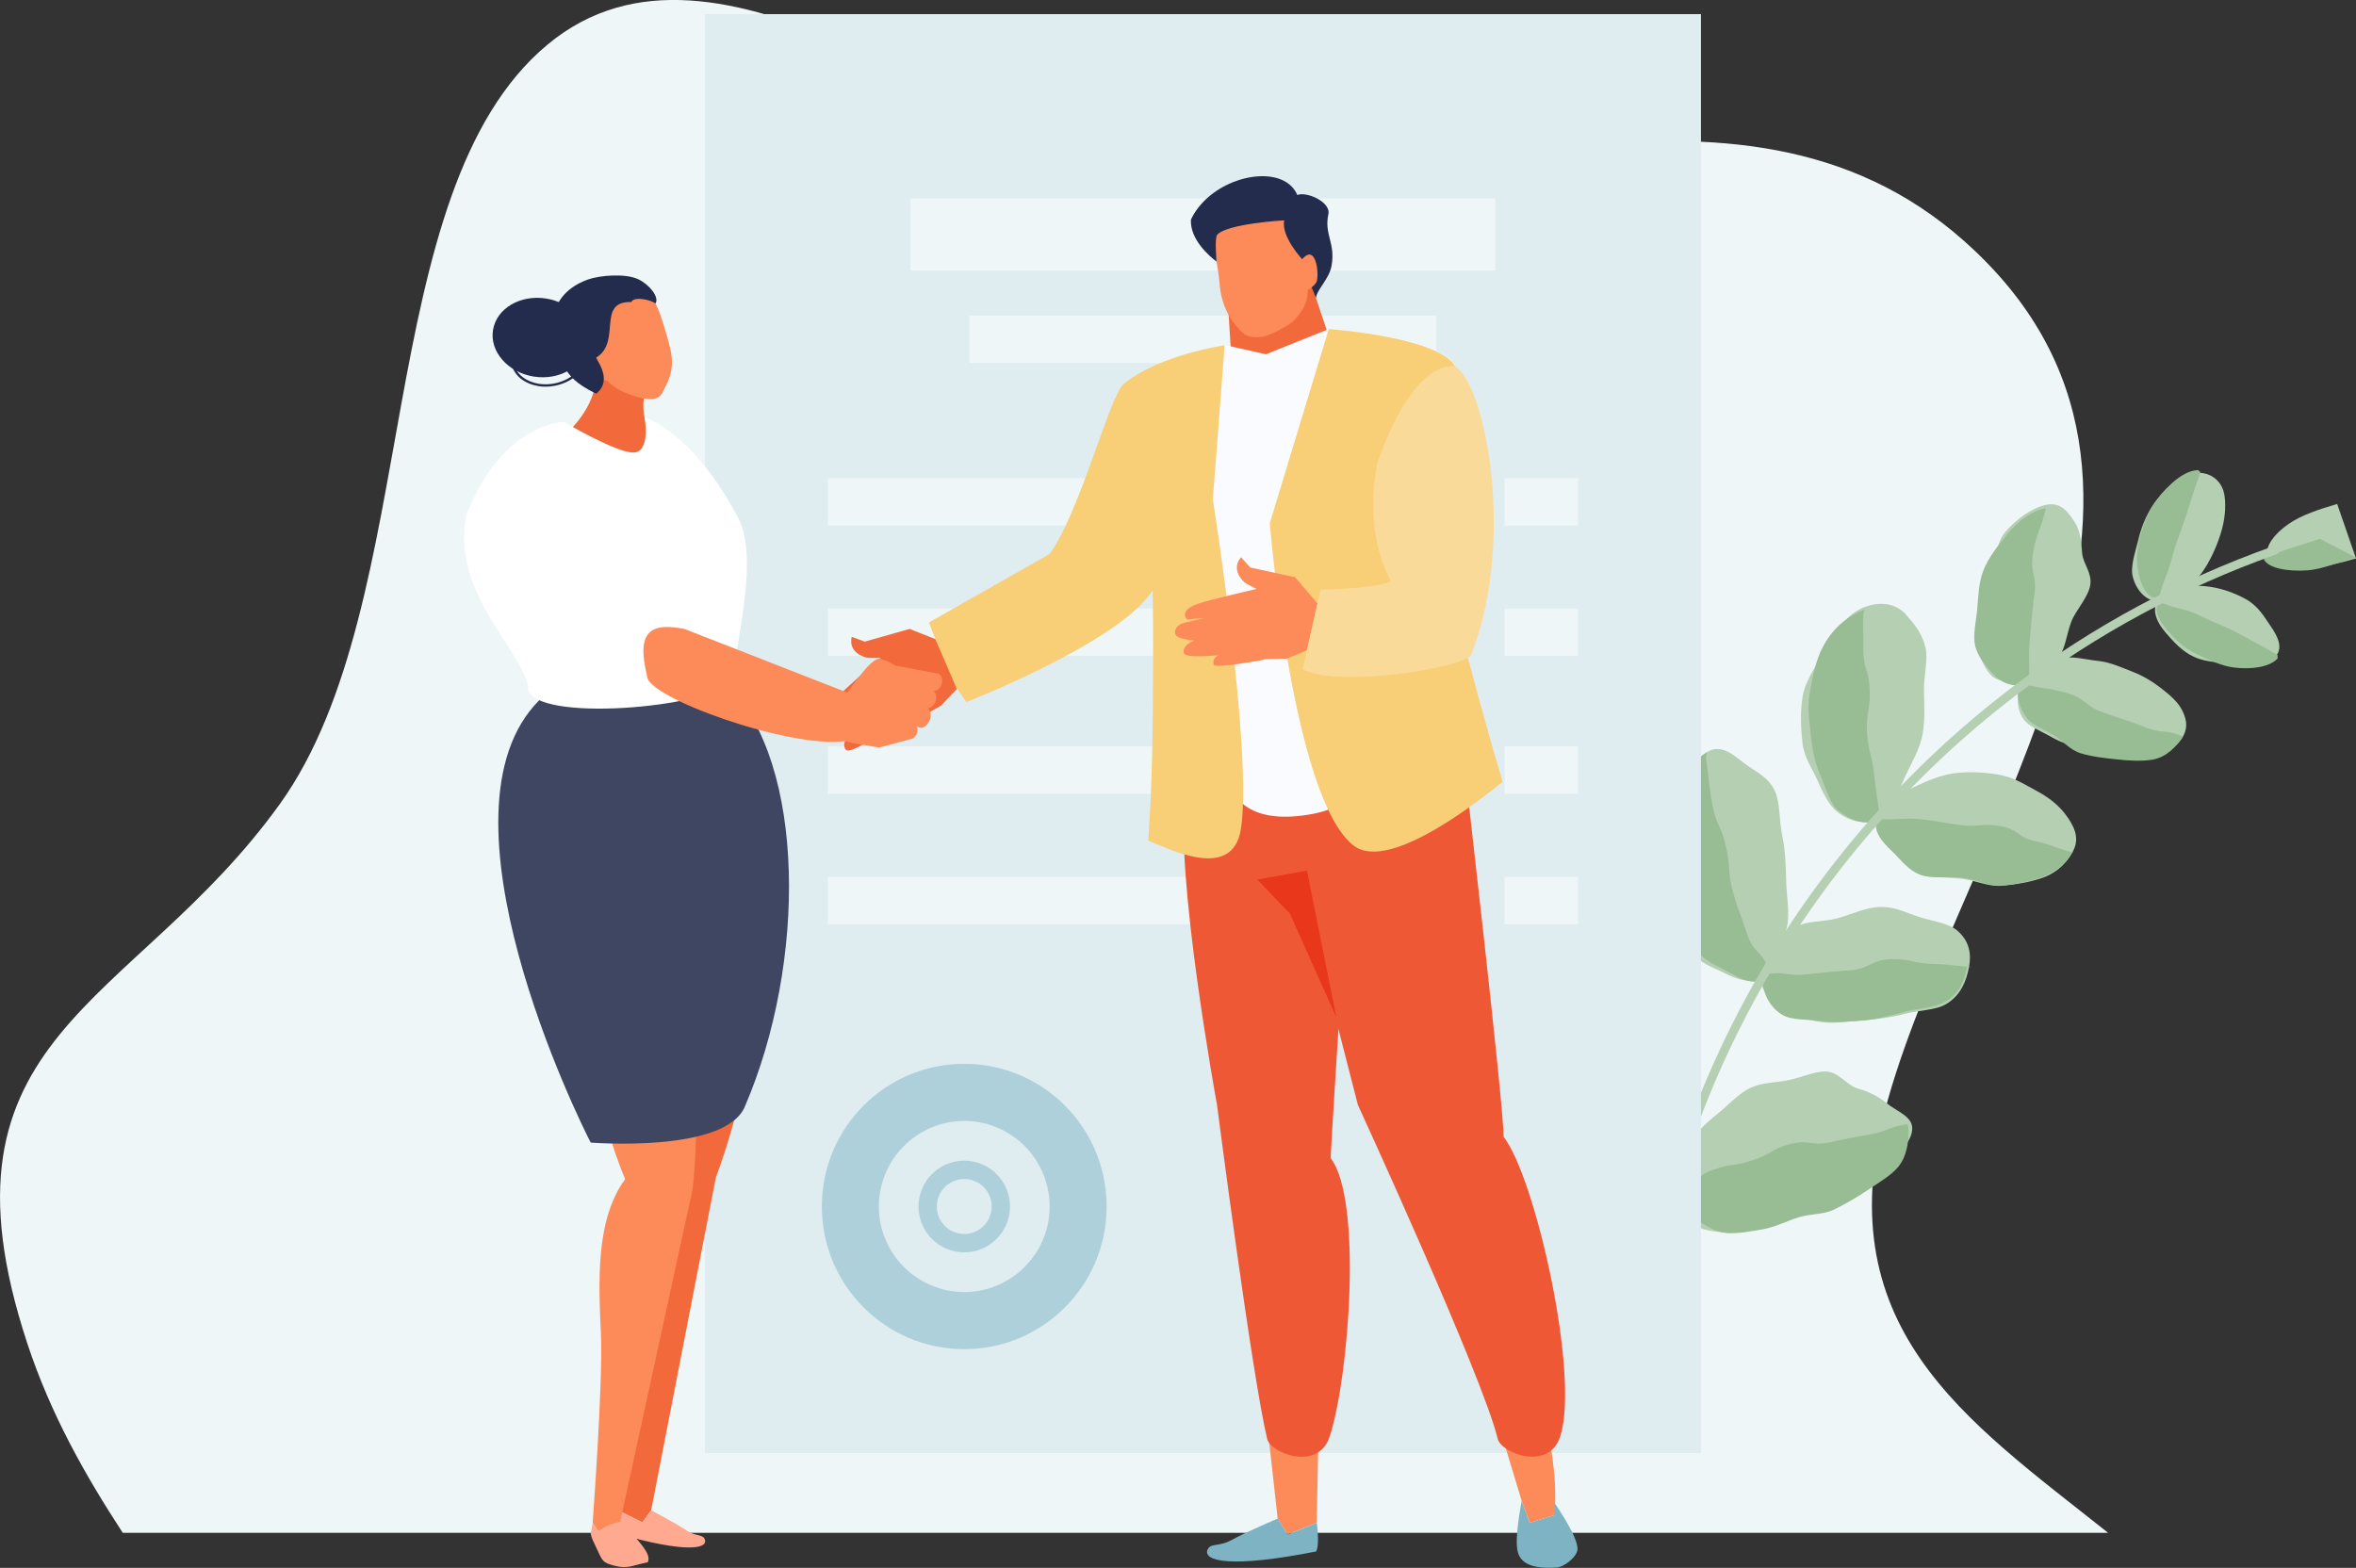 <svg width="296" height="197" viewBox="0 0 296 197" fill="none" xmlns="http://www.w3.org/2000/svg">
<rect x="0" y="0" width="296" height="197" fill="#333333" stroke="none"/>
<g clip-path="url(#clip0_274_806)">
<path d="M15.422 192.594H264.854C246.923 178.328 229.084 166.718 237.198 138.134C246.805 104.296 281.224 60.832 246.746 30.265C217.949 4.733 177.347 26.927 145.126 21.883C122.606 18.36 90.435 -12.392 68.787 5.607C46.485 24.144 53.306 75.755 35.174 101.001C16.706 126.718 -9.414 129.795 3.424 168.778C6.385 177.773 10.791 185.499 15.422 192.594Z" fill="#EFF6F8"/>
<path d="M275.652 82.54C274.033 81.775 272.993 80.522 272.12 79.53C270.836 78.067 270.24 76.411 271.272 75.183C272.296 73.965 274.721 73.418 277.129 73.662C278.765 73.822 280.527 74.385 282.122 75.259C283.716 76.133 284.454 77.487 285.21 78.572C286.325 80.16 286.837 81.505 285.83 82.565C284.832 83.641 283.061 83.716 280.813 83.422C279.286 83.221 277.272 83.296 275.652 82.531V82.54Z" fill="#B5CFB2"/>
<path d="M286.149 82.758C286.149 82.758 286.149 82.321 286.149 82.313C283.867 80.968 283.825 81.01 281.484 79.723C279.109 78.462 278.975 78.614 276.55 77.428C274.1 76.26 273.739 76.68 271.231 75.596C271.231 75.596 271.466 75.259 271.457 75.259C270.425 76.478 271.13 77.849 272.405 79.32C273.278 80.312 274.327 81.405 275.938 82.17C277.557 82.943 279.109 83.675 280.637 83.868C282.877 84.154 285.134 83.818 286.141 82.75L286.149 82.758Z" fill="#98BC93"/>
<path d="M296 70.165C293.818 70.803 291.746 71.274 289.984 71.409C287.4 71.602 285.436 71.173 284.941 70.055C284.446 68.945 285.461 67.239 287.668 65.743C289.162 64.725 291.326 64.002 293.634 63.321" fill="#B5CFB2"/>
<path d="M291.461 67.693C288.171 68.803 288.121 68.685 284.899 69.921C284.899 69.921 284.412 70.249 284.412 70.257C284.916 71.367 287.357 71.854 289.942 71.661C291.696 71.526 293.76 70.677 295.941 70.03" fill="#98BC93"/>
<path d="M261.69 94.158C260.247 93.712 258.879 93.267 257.772 92.628C256.446 91.863 254.927 91.325 254.248 90.383C253.308 89.088 253.283 87.214 254.055 85.885C254.827 84.566 256.765 83.212 258.821 82.724C260.306 82.371 261.925 82.867 263.662 83.052C265.114 83.212 266.398 83.809 267.832 84.364C269.267 84.918 270.391 85.616 271.407 86.39C272.623 87.323 273.588 88.164 274.125 89.181C274.864 90.602 274.847 91.686 274.092 92.821C273.337 93.956 272.237 94.452 270.391 94.746C269.057 94.965 267.547 95.276 265.902 95.091C264.535 94.931 263.125 94.603 261.682 94.149L261.69 94.158Z" fill="#B5CFB2"/>
<path d="M274.26 92.561C271.885 91.501 271.818 92.317 269.393 91.333C266.943 90.375 266.884 90.467 264.384 89.576C261.858 88.727 262.362 87.92 259.794 87.113C257.201 86.348 257.017 86.659 254.382 85.978C254.382 85.986 253.887 85.844 253.879 85.852C253.107 87.18 253.669 88.836 254.6 90.139C255.271 91.081 256.681 91.594 258.007 92.359C259.114 92.998 259.987 94.217 261.43 94.654C262.873 95.091 264.451 95.251 265.819 95.402C267.455 95.587 269.083 95.671 270.417 95.453C272.246 95.15 273.504 93.696 274.268 92.561H274.26Z" fill="#98BC93"/>
<path d="M246.47 110.425C244.716 110.223 242.929 110.316 241.511 109.837C239.807 109.265 238.826 107.928 237.827 106.987C236.451 105.692 235.218 104.465 235.788 102.758C236.359 101.051 238.356 99.858 240.588 98.832C242.19 98.092 244.078 97.243 246.117 97.092C247.82 96.966 249.633 97.041 251.395 97.394C253.157 97.747 254.508 98.647 255.834 99.353C257.419 100.194 258.594 101.161 259.433 102.245C260.591 103.742 261.204 105.154 260.608 106.6C260.012 108.046 258.644 109.576 256.648 110.282C255.204 110.795 253.3 111.156 251.403 111.299C249.817 111.417 248.232 110.627 246.486 110.425H246.47Z" fill="#B5CFB2"/>
<path d="M260.558 106.592C260.558 106.592 260.39 107.113 260.398 107.104C258.057 106.499 258.158 106.247 255.783 105.709C253.392 105.196 253.761 104.263 251.336 103.8C248.894 103.372 248.651 104.002 246.184 103.658C243.701 103.338 243.751 103.187 241.242 102.935C238.717 102.716 238.599 103.061 236.048 102.918C236.048 102.935 235.889 102.758 235.88 102.766C235.31 104.481 236.409 105.742 237.794 107.037C238.784 107.97 239.74 109.416 241.443 109.98C242.862 110.45 244.775 110.072 246.52 110.282C248.265 110.484 249.809 111.392 251.395 111.274C253.3 111.14 255.171 110.694 256.614 110.181C258.619 109.467 259.962 108.038 260.558 106.592Z" fill="#98BC93"/>
<path d="M234.085 128.189C232.239 128.34 230.485 128.643 228.924 128.441C227.053 128.197 225.476 127.651 224.259 126.894C222.564 125.843 221.02 124.507 221.255 122.607C221.482 120.707 223.194 118.193 225.308 116.68C226.827 115.587 228.908 115.923 230.963 115.352C232.684 114.864 234.555 113.931 236.443 113.956C238.322 113.981 239.799 114.822 241.309 115.276C243.113 115.822 244.909 116.024 245.983 116.991C247.468 118.319 247.686 119.933 247.376 121.539C247.057 123.153 246.411 125.036 244.506 126.163C243.13 126.978 241.175 126.886 239.245 127.407C237.634 127.836 235.939 128.055 234.102 128.206L234.085 128.189Z" fill="#B5CFB2"/>
<path d="M247.132 121.505C247.132 121.505 247.795 121.531 247.795 121.522C245.278 121.337 245.303 121.203 242.752 121.102C240.193 121.035 240.285 120.497 237.701 120.505C235.1 120.539 234.899 121.791 232.289 121.934C229.671 122.119 229.663 122.153 227.028 122.422C224.385 122.724 224.486 122.01 221.817 122.397C221.817 122.413 221.515 122.548 221.515 122.565C221.28 124.465 222.203 126.466 223.907 127.5C225.132 128.248 227.095 128.046 228.966 128.298C230.527 128.508 232.239 128.374 234.085 128.223C235.922 128.071 237.592 127.584 239.211 127.155C241.15 126.642 243.004 126.692 244.38 125.877C246.293 124.759 246.822 123.12 247.132 121.505Z" fill="#98BC93"/>
<path d="M225.837 152.536C224.318 153.032 222.933 153.511 221.524 153.746C219.946 154.007 218.436 154.949 217.085 154.881C215.457 154.797 213.913 154.57 212.772 153.94C211.279 153.116 211.119 151.149 210.926 149.375C210.733 147.601 210.708 145.928 211.942 144.02C212.881 142.565 214.182 141.203 215.759 139.976C217.06 138.959 218.428 137.336 220.055 136.63C221.507 135.991 223.135 136.041 224.729 135.713C226.323 135.386 227.976 134.595 229.411 134.629C231.005 134.679 232.096 136.411 233.405 136.773C234.974 137.218 236.048 137.824 237.055 138.631C238.372 139.682 240.202 140.253 240.243 141.724C240.294 143.187 238.893 144.549 237.701 145.953C236.787 147.021 235.847 148.433 234.395 149.408C233.195 150.224 231.828 151.174 230.334 151.888C229 152.527 227.347 152.048 225.828 152.536H225.837Z" fill="#B5CFB2"/>
<path d="M239.774 141.783C239.774 141.783 239.673 141.279 239.673 141.262C237.231 141.556 237.256 142.162 234.815 142.557C232.365 142.986 232.373 143.011 229.915 143.524C227.456 144.079 227.406 143.12 224.939 143.734C222.472 144.39 222.522 145.071 220.064 145.827C217.605 146.617 217.563 146.163 215.105 147.029C212.646 147.937 212.781 149.215 210.347 150.241C210.347 150.258 209.5 149.963 209.5 149.98C209.71 151.771 211.598 152.393 213.074 153.234C214.207 153.873 215.449 154.865 217.085 154.94C218.436 155.008 219.972 154.722 221.549 154.444C222.959 154.192 224.393 153.461 225.912 152.973C227.431 152.477 229.059 152.637 230.384 151.998C231.878 151.283 233.313 150.426 234.521 149.619C235.973 148.635 237.55 147.727 238.448 146.668C239.623 145.281 239.824 143.263 239.782 141.783H239.774Z" fill="#98BC93"/>
<path d="M268.705 67.642C268.243 69.45 267.623 71.215 267.958 72.493C268.453 74.376 269.846 75.688 271.44 75.57C273.035 75.444 275.183 73.939 276.609 71.997C277.574 70.669 278.405 68.912 278.967 67.155C279.537 65.398 279.672 63.7 279.495 62.388C279.252 60.463 277.817 59.353 276.047 59.404C274.285 59.446 272.514 60.791 270.945 62.834C269.88 64.221 269.15 65.843 268.688 67.651L268.705 67.642Z" fill="#B5CFB2"/>
<path d="M276.181 59.067C276.181 59.067 276.441 59.336 276.45 59.336C275.51 61.993 275.543 61.993 274.688 64.65C273.874 67.298 273.63 67.315 272.917 69.971C272.237 72.628 271.81 72.653 271.222 75.301C271.214 75.301 271.533 75.209 271.516 75.217C269.913 75.335 269.208 74.099 268.73 72.216C268.411 70.938 268.369 69.45 268.831 67.642C269.292 65.835 269.888 64.221 270.954 62.834C272.514 60.791 274.411 59.109 276.173 59.067H276.181Z" fill="#98BC93"/>
<path d="M248.794 76.369C248.643 77.966 248.039 79.698 248.315 80.968C248.651 82.489 249.272 83.826 250.027 84.709C251.076 85.928 252.788 85.591 254.29 85.238C255.792 84.877 257.419 84.356 258.636 82.641C259.517 81.413 259.601 79.799 260.23 78.126C260.751 76.722 262.32 75.116 262.605 73.569C262.89 72.006 261.707 70.829 261.598 69.534C261.481 67.979 261.338 66.676 260.717 65.701C259.861 64.347 258.947 63.111 257.243 63.397C255.54 63.683 253.316 65.137 251.84 66.97C250.774 68.29 250.925 69.988 250.254 71.754C249.7 73.225 248.945 74.772 248.794 76.377V76.369Z" fill="#B5CFB2"/>
<path d="M257.143 63.834C257.143 63.834 257.033 63.758 257.05 63.758C256.454 66.549 255.926 66.65 255.431 69.441C254.978 72.224 255.968 72.031 255.582 74.788C255.238 77.546 255.28 77.537 255.02 80.278C254.802 83.01 255.036 82.96 254.885 85.675C254.877 85.675 254.264 86.011 254.256 86.011C252.763 86.373 251.294 85.751 250.254 84.523C249.507 83.641 248.467 82.565 248.131 81.051C247.846 79.782 248.274 78.067 248.416 76.461C248.559 74.864 248.584 73.283 249.138 71.804C249.792 70.03 251.152 68.391 252.226 67.079C253.711 65.255 255.448 64.12 257.143 63.826V63.834Z" fill="#98BC93"/>
<path d="M226.449 93.317C226.659 95.217 227.699 96.587 228.312 97.991C229.05 99.681 229.805 101.219 230.88 102.052C232.381 103.212 234.278 103.7 235.897 102.934C237.517 102.169 238.263 100.017 239.279 97.747C240 96.108 241.2 94.25 241.561 92.174C241.863 90.433 241.754 88.659 241.72 86.785C241.687 84.91 242.274 82.8 241.905 81.303C241.46 79.513 240.336 78.184 239.413 77.176C238.137 75.772 236.182 75.553 234.261 76.276C232.339 76.999 230.905 78.807 229.571 81.27C228.606 83.044 226.835 85.288 226.474 87.525C226.172 89.391 226.239 91.4 226.449 93.3V93.317Z" fill="#B5CFB2"/>
<path d="M234.253 76.604C234.253 76.604 234.085 77.159 234.102 77.15C234.034 79.866 234.127 78.933 234.102 81.631C234.118 84.321 234.823 84.035 234.899 86.701C235.008 89.349 234.387 89.609 234.58 92.241C234.806 94.855 235.159 94.704 235.452 97.285C235.78 99.857 235.755 99.866 236.149 102.405C236.132 102.405 235.931 103.018 235.914 103.018C234.295 103.783 232.499 103.052 231.005 101.883C229.923 101.043 229.52 99.311 228.79 97.621C228.178 96.209 227.741 94.645 227.548 92.745C227.355 90.845 227.037 89.138 227.347 87.281C227.725 85.061 228.094 82.985 229.059 81.202C230.393 78.722 232.331 77.31 234.244 76.587L234.253 76.604Z" fill="#98BC93"/>
<path d="M210.574 114.158C211.161 116.1 211.539 118.185 212.47 119.513C213.586 121.102 215.306 121.581 216.59 122.237C218.369 123.145 220.055 123.7 221.574 122.565C223.093 121.43 223.907 119.16 224.486 116.596C224.905 114.755 224.469 112.93 224.41 110.694C224.36 108.828 224.326 106.936 223.915 105.003C223.504 103.061 223.672 100.858 222.992 99.387C222.17 97.621 220.55 96.94 219.393 96.083C217.79 94.897 216.296 93.376 214.442 94.511C212.588 95.646 210.708 98.697 209.835 101.564C209.198 103.632 209.315 105.953 209.382 108.349C209.441 110.349 209.995 112.216 210.582 114.149L210.574 114.158Z" fill="#B5CFB2"/>
<path d="M214.434 94.511C214.434 94.511 214.325 95.377 214.341 95.368C214.794 98.218 214.618 98.328 215.138 101.144C215.701 103.935 216.212 103.599 216.833 106.356C217.488 109.088 216.984 109.433 217.731 112.123C218.503 114.797 218.646 114.696 219.485 117.319C220.357 119.917 221.272 119.261 222.187 121.817C222.17 121.817 221.7 122.867 221.692 122.876C220.181 124.011 218.537 122.834 216.766 121.917C215.491 121.262 213.997 120.656 212.881 119.059C211.958 117.722 210.851 116.352 210.255 114.41C209.651 112.476 209.097 110.526 209.038 108.525C208.963 106.129 209.147 103.641 209.785 101.573C210.658 98.706 212.579 95.646 214.442 94.511H214.434Z" fill="#98BC93"/>
<path d="M204.709 181.002C205.699 129.744 238.507 85.364 285.495 68.676C285.898 68.533 286.317 68.643 286.418 68.929C286.519 69.214 286.284 69.551 285.881 69.694C239.295 86.239 206.773 130.232 205.791 181.052C205.791 181.489 205.54 181.834 205.237 181.825C204.935 181.817 204.7 181.447 204.709 181.01V181.002Z" fill="#B5CFB2"/>
<path d="M213.704 1.774H88.556V182.574H213.704V1.774Z" fill="#DFECF0"/>
<path d="M103.256 151.594C103.256 141.691 111.261 133.67 121.145 133.67C131.03 133.67 139.035 141.691 139.035 151.594C139.035 161.497 131.03 169.518 121.145 169.518C111.261 169.518 103.256 161.497 103.256 151.594ZM110.414 151.594C110.422 157.529 115.222 162.33 121.145 162.347C127.069 162.338 131.869 157.529 131.877 151.594C131.869 145.659 127.069 140.85 121.145 140.842C115.222 140.85 110.43 145.659 110.414 151.594Z" fill="#AED0DA"/>
<path d="M115.398 151.594C115.398 148.416 117.974 145.835 121.145 145.835C124.317 145.835 126.893 148.416 126.893 151.594C126.893 154.772 124.317 157.353 121.145 157.353C117.974 157.353 115.398 154.772 115.398 151.594ZM117.697 151.594C117.697 153.503 119.241 155.049 121.145 155.049C123.05 155.049 124.594 153.503 124.594 151.594C124.594 149.686 123.05 148.139 121.145 148.139C119.241 148.139 117.697 149.686 117.697 151.594Z" fill="#AED0DA"/>
<path d="M177.179 60.076H104.012V66.037H177.179V60.076Z" fill="#EFF6F8"/>
<path d="M198.265 60.076H189.018V66.037H198.265V60.076Z" fill="#EFF6F8"/>
<path d="M177.179 76.461H104.012V82.422H177.179V76.461Z" fill="#EFF6F8"/>
<path d="M198.265 76.461H189.018V82.422H198.265V76.461Z" fill="#EFF6F8"/>
<path d="M177.179 93.788H104.012V99.749H177.179V93.788Z" fill="#EFF6F8"/>
<path d="M198.265 93.788H189.018V99.749H198.265V93.788Z" fill="#EFF6F8"/>
<path d="M177.179 110.173H104.012V116.134H177.179V110.173Z" fill="#EFF6F8"/>
<path d="M198.265 110.173H189.018V116.134H198.265V110.173Z" fill="#EFF6F8"/>
<path d="M187.869 24.927H114.399V34.006H187.869V24.927Z" fill="#EFF6F8"/>
<path d="M180.476 39.648H121.792V45.608H180.476V39.648Z" fill="#EFF6F8"/>
<path d="M191.183 188.593C191.183 188.593 190.252 193.192 190.671 194.932C191.04 196.487 192.593 197.152 195.563 196.958C196.461 196.908 197.963 195.764 198.172 194.814C198.508 193.242 194.816 188.131 194.816 188.131L195.252 190.392L192.181 191.317L191.183 188.593Z" fill="#7EB3C3"/>
<path d="M188.062 178.286L191.183 188.593L192.181 191.317L195.252 190.392C195.252 190.392 195.999 186.105 194.111 178.379C192.408 171.426 188.062 178.286 188.062 178.286Z" fill="#FC8B59"/>
<path d="M159.139 178.362L160.523 190.796L161.757 192.805L165.432 191.325L165.616 181.952L159.139 178.362Z" fill="#FC8B59"/>
<path d="M154.65 193.536C153.165 194.377 152.065 193.831 151.705 194.739C151.151 196.143 154.566 197.076 165.356 194.94C165.826 194.1 165.44 191.334 165.44 191.334L161.765 192.813L160.532 190.804C160.532 190.804 156.37 192.57 154.658 193.545L154.65 193.536Z" fill="#7EB3C3"/>
<path d="M188.901 142.826C192.895 147.929 198.516 172.822 196.016 180.506C194.59 184.894 188.607 182.599 188.171 180.791C186.258 172.88 170.6 138.832 170.6 138.832L163.284 110.291L162.965 96.192L183.891 95.352C183.891 95.352 189.01 139.614 188.901 142.817V142.826Z" fill="#EF5835"/>
<path d="M167.177 145.516C171.171 150.619 169.543 172.822 167.051 180.514C165.625 184.903 159.642 182.607 159.206 180.8C157.293 172.889 152.904 138.841 152.904 138.841C152.904 138.841 147.543 109.627 148.936 99.967C149.347 97.134 151.503 89.307 151.503 89.307L169.988 100.648C169.988 100.648 167.295 142.321 167.177 145.524V145.516Z" fill="#EF5835"/>
<path d="M167.89 127.819L162.059 114.805L157.972 110.518L164.198 109.391L167.89 127.819Z" fill="#E8371A"/>
<path d="M154.759 45.902L167.546 44.035L164.643 35.385L154.264 37.957L154.759 45.902Z" fill="#F26A3B"/>
<path d="M163.963 34.099C163.477 31.93 163.46 28.365 162.344 27.045C161.043 25.507 159.013 25.649 157.293 25.902C155.564 26.154 153.584 26.599 152.778 28.449C152.082 30.038 153.081 33.46 153.232 35.671C153.425 38.504 154.759 40.639 156.286 41.959C156.965 42.379 157.67 42.438 158.459 42.329C159.273 42.362 162.109 40.807 162.646 40.21C164.442 38.176 164.593 36.864 163.972 34.099H163.963Z" fill="#FC8B59"/>
<path d="M166.892 26.911C167.227 25.355 164.098 24.019 162.99 24.506C161.538 21.068 155.48 21.564 151.788 24.784C150.891 25.566 150.135 26.507 149.624 27.591C149.489 30.055 151.881 32.148 152.846 32.871C152.846 32.871 152.569 29.895 152.93 29.491C154.197 28.088 161.345 27.684 161.345 27.684C160.909 29.718 163.661 32.644 163.661 32.644C163.661 32.644 164.047 34.367 165.339 37.453C165.423 36.385 166.992 35.09 167.294 33.384C167.806 30.5 166.338 29.483 166.892 26.911Z" fill="#232C4C"/>
<path d="M163.527 32.661C165.331 30.424 165.742 34.367 165.432 35.351C165.314 35.712 164.643 36.309 164.24 36.452L163.527 32.669V32.661Z" fill="#FC8B59"/>
<path d="M180.082 65.381C180.082 65.381 183.187 48.164 182.876 45.978C180.678 42.27 167.009 41.32 167.009 41.32L159.046 44.515L153.928 43.363C153.928 43.363 143.07 48.819 141.871 51.98C142.198 54.166 154.046 91.35 154.046 91.35C154.046 91.35 150.555 104.969 164.954 102.262C181.668 99.118 180.09 65.389 180.09 65.389L180.082 65.381Z" fill="#F9FBFF"/>
<path d="M166.942 41.346L159.533 65.743C159.533 65.743 162.394 100.522 170.122 106.289C174.779 109.761 187.097 99.581 188.783 98.219C184.789 85.011 180.023 65.406 180.023 65.406C180.023 65.406 183.128 48.189 182.817 46.003C180.619 42.296 166.95 41.346 166.95 41.346H166.942ZM144.262 105.617C147.115 106.785 154.868 110.695 155.9 104.188C157.427 94.579 152.376 62.741 152.376 62.741L153.861 43.38C153.861 43.38 145.705 44.557 141.25 48.197C141.577 50.383 144.765 70.56 144.765 70.56C144.765 70.56 145.235 92.729 144.262 105.617Z" fill="#F8CE77"/>
<path d="M157.058 71.291L155.933 70.022C155.933 70.022 154.532 71.341 156.252 73.082C156.529 73.359 157.855 73.998 157.855 73.998C157.855 73.998 152.275 75.284 150.63 75.822C147.954 76.705 149.137 77.832 149.137 77.832L151.277 77.663L148.801 78.252C147.945 78.454 147.45 79.118 147.685 79.74C147.862 80.211 149.464 80.454 150.085 80.488C149.296 80.724 148.499 81.43 148.743 82.085C149.003 82.766 153.215 82.304 153.215 82.304C152.644 82.455 152.317 83.002 152.485 83.523C152.653 84.044 158.602 82.935 158.602 82.935C158.711 82.909 158.803 82.867 158.887 82.817L161.656 82.758L164.198 81.707L165.524 75.822L162.705 72.527L157.058 71.299V71.291Z" fill="#FC8B59"/>
<path d="M184.831 82.287L174.964 73.376C171.045 66.692 173.034 58.218 173.034 58.218C173.034 58.218 176.986 45.608 182.817 46.003C186.769 48.609 190.369 68.214 184.831 82.287Z" fill="#FADA99"/>
<path d="M163.661 84.086L165.91 74.082C172.329 73.973 174.46 73.183 174.46 73.183C174.46 73.183 185.695 68.004 184.831 82.287C184.118 83.876 168.016 86.516 163.661 84.086Z" fill="#FADA99"/>
<path d="M119.585 85.582L116.707 78.21L131.852 69.618C135.687 64.464 139.488 49.365 141.25 48.197C143.423 50.458 147.501 73.67 144.824 74.157C140.755 80.69 121.414 88.205 121.414 88.205L119.585 85.574V85.582Z" fill="#F8CE77"/>
<path d="M108.626 80.614L107.015 80.017C107.015 80.017 106.395 81.867 108.752 82.598C109.13 82.716 110.623 82.657 110.623 82.657C110.623 82.657 106.244 86.465 105.027 87.734C103.047 89.794 104.641 90.24 104.641 90.24L106.478 89.071L104.54 90.786C103.869 91.375 103.743 92.207 104.255 92.653C104.641 92.989 106.185 92.442 106.755 92.173C106.16 92.762 105.782 93.771 106.319 94.242C106.873 94.729 110.43 92.308 110.43 92.308C109.986 92.72 109.961 93.359 110.355 93.754C110.758 94.141 115.549 90.307 115.549 90.307C115.633 90.231 115.7 90.147 115.75 90.063L118.2 88.684L120.222 86.583L117.512 80.294L114.273 79.025L108.635 80.622L108.626 80.614Z" fill="#F26A3B"/>
<path d="M81.81 189.762L80.694 191.283L77.866 189.862L79.083 173.175C79.083 173.175 76.758 156.521 81.466 146.693C80.559 143.599 80.375 138.614 80.534 133.334C80.853 122.624 95.94 120.009 94.882 127.844C93.33 139.396 89.949 147.903 89.949 147.903L81.81 189.762Z" fill="#F26A3B"/>
<path d="M86.299 192.326C87.423 193.091 88.338 192.729 88.564 193.469C88.917 194.621 86.139 195.142 77.698 192.738C77.379 192.04 77.866 189.863 77.866 189.863L80.694 191.283L81.81 189.762C81.81 189.762 84.998 191.435 86.299 192.326Z" fill="#FFAA90"/>
<path d="M77.916 191.216L75.147 192.41L74.459 191.317C74.459 191.317 75.76 173.948 75.5 167.744C75.215 161.102 74.778 153.301 78.546 148.147C77.01 144.65 75.324 138.656 73.713 131.947C69.861 115.923 87.054 126.541 87.322 131.762C87.876 142.624 87.029 149.358 87.029 149.358L77.916 191.216Z" fill="#FC8B59"/>
<path d="M74.208 192.654C74.342 193.343 74.434 193.427 75.131 194.924C75.701 196.143 75.785 196.378 77.245 196.74C78.932 197.16 79.46 196.672 81.373 196.302C81.969 195.209 79.913 193.469 79.401 192.57C78.797 191.494 78.487 191.191 78.487 191.191C76.851 191.191 75.45 192.217 75.156 192.427L74.468 191.334L74.216 192.662L74.208 192.654Z" fill="#FFAA90"/>
<path d="M91.459 86.154C101.209 95.923 101.385 120.942 93.565 139.076C91.048 144.911 74.216 143.566 74.216 143.566C72.79 140.85 53.675 102.086 67.747 87.987C68.703 87.029 86.005 82.918 91.459 86.163V86.154Z" fill="#3F4662"/>
<path d="M74.636 46.306C75.139 45.692 75.81 44.616 77.019 44.54C78.235 44.557 80.828 47.55 81.357 48.138C79.897 52.241 81.919 54.502 81.919 54.502C81.919 54.502 82.019 57.613 79.418 57.672C76.817 57.73 71.212 54.418 71.212 54.418C71.212 54.418 75.693 50.475 74.627 46.306H74.636Z" fill="#F26A3B"/>
<path d="M68.62 37.512C71.875 38.033 74.166 40.656 73.729 43.363C73.293 46.07 70.306 47.836 67.05 47.315C63.795 46.793 61.504 44.17 61.94 41.463C62.377 38.756 65.364 36.991 68.62 37.512Z" fill="#232C4C"/>
<path d="M67.621 48.508C66.832 48.382 66.077 48.079 65.448 47.592C64.701 47.012 64.357 46.23 64.063 45.381C64.038 45.305 64.072 45.221 64.156 45.196C64.231 45.171 64.315 45.213 64.34 45.288C64.634 46.121 64.953 46.835 65.632 47.356C66.228 47.819 66.933 48.096 67.68 48.222C68.938 48.424 70.306 48.163 71.397 47.541C72.496 46.919 73.31 45.944 73.511 44.708C73.57 44.338 73.578 43.952 73.511 43.54C73.503 43.456 73.553 43.388 73.637 43.371C73.721 43.363 73.788 43.414 73.805 43.498C73.872 43.935 73.864 44.355 73.805 44.759C73.36 47.441 70.281 48.937 67.638 48.517L67.621 48.508Z" fill="#232C4C"/>
<path d="M75.072 45.692C74.417 43.842 73.285 40.934 73.587 39.445C73.931 37.714 75.508 37.016 76.909 36.52C78.302 36.024 79.972 35.578 81.331 36.705C82.498 37.672 83.245 40.303 83.781 42.194C84.469 44.607 84.906 46.188 83.479 48.828C83.152 49.433 82.968 50.854 79.586 49.727C77.363 48.987 75.903 48.046 75.072 45.692Z" fill="#FC8B59"/>
<path d="M75.08 44.851C72.983 44.019 74.501 46.667 75.139 47.273C75.374 47.491 75.987 47.878 76.364 47.819L75.08 44.851Z" fill="#FC8B59"/>
<path d="M74.954 44.893C74.543 44.834 77.228 47.6 74.904 49.467C72.253 48.197 71.481 47.096 70.969 46.23C69.031 42.943 69.912 38.613 69.912 38.613C69.912 38.613 70.524 36.31 73.855 35.124C75.366 34.586 78.596 34.317 80.216 35.099C81.583 35.755 82.867 37.344 82.355 38.126C81.877 37.722 79.687 37.159 79.309 37.949C74.904 37.84 78.109 42.918 74.954 44.902V44.893Z" fill="#232C4C"/>
<path d="M58.593 64.717C63.107 53.09 70.851 53.014 70.851 53.014C70.851 53.014 77.53 56.974 79.653 56.856C81.784 56.739 80.979 52.426 80.979 52.426C80.979 52.426 87.163 54.258 92.885 65.339C95.101 70.24 92.902 78.849 91.946 85.827C87.389 89.273 65.666 90.745 66.346 86.138C65.112 81.177 56.696 74.259 58.593 64.708V64.717Z" fill="white"/>
<path d="M86.072 79.059L106.487 87.037C106.487 87.037 109.122 83.019 110.338 82.783C110.926 82.674 112.537 83.649 112.537 83.649L117.881 84.641C118.309 84.809 118.494 85.423 118.284 86.011C118.1 86.524 117.672 86.852 117.277 86.81C117.63 87.079 117.73 87.676 117.495 88.231C117.294 88.693 116.917 88.987 116.539 89.004C116.95 89.248 117.051 89.938 116.774 90.576C116.48 91.241 115.876 91.611 115.423 91.392L115.18 91.274C115.306 91.535 115.314 91.888 115.163 92.224C115.003 92.603 114.685 92.855 114.383 92.871L110.439 93.931L106.982 93.334L106.202 93.115C99.254 94.099 81.164 87.626 81.298 84.935C79.829 79.025 82.011 78.243 86.072 79.042V79.059Z" fill="#FC8B59"/>
</g>
<defs>
<clipPath id="clip0_274_806">
<rect width="296" height="197" fill="white"/>
</clipPath>
</defs>
</svg>
